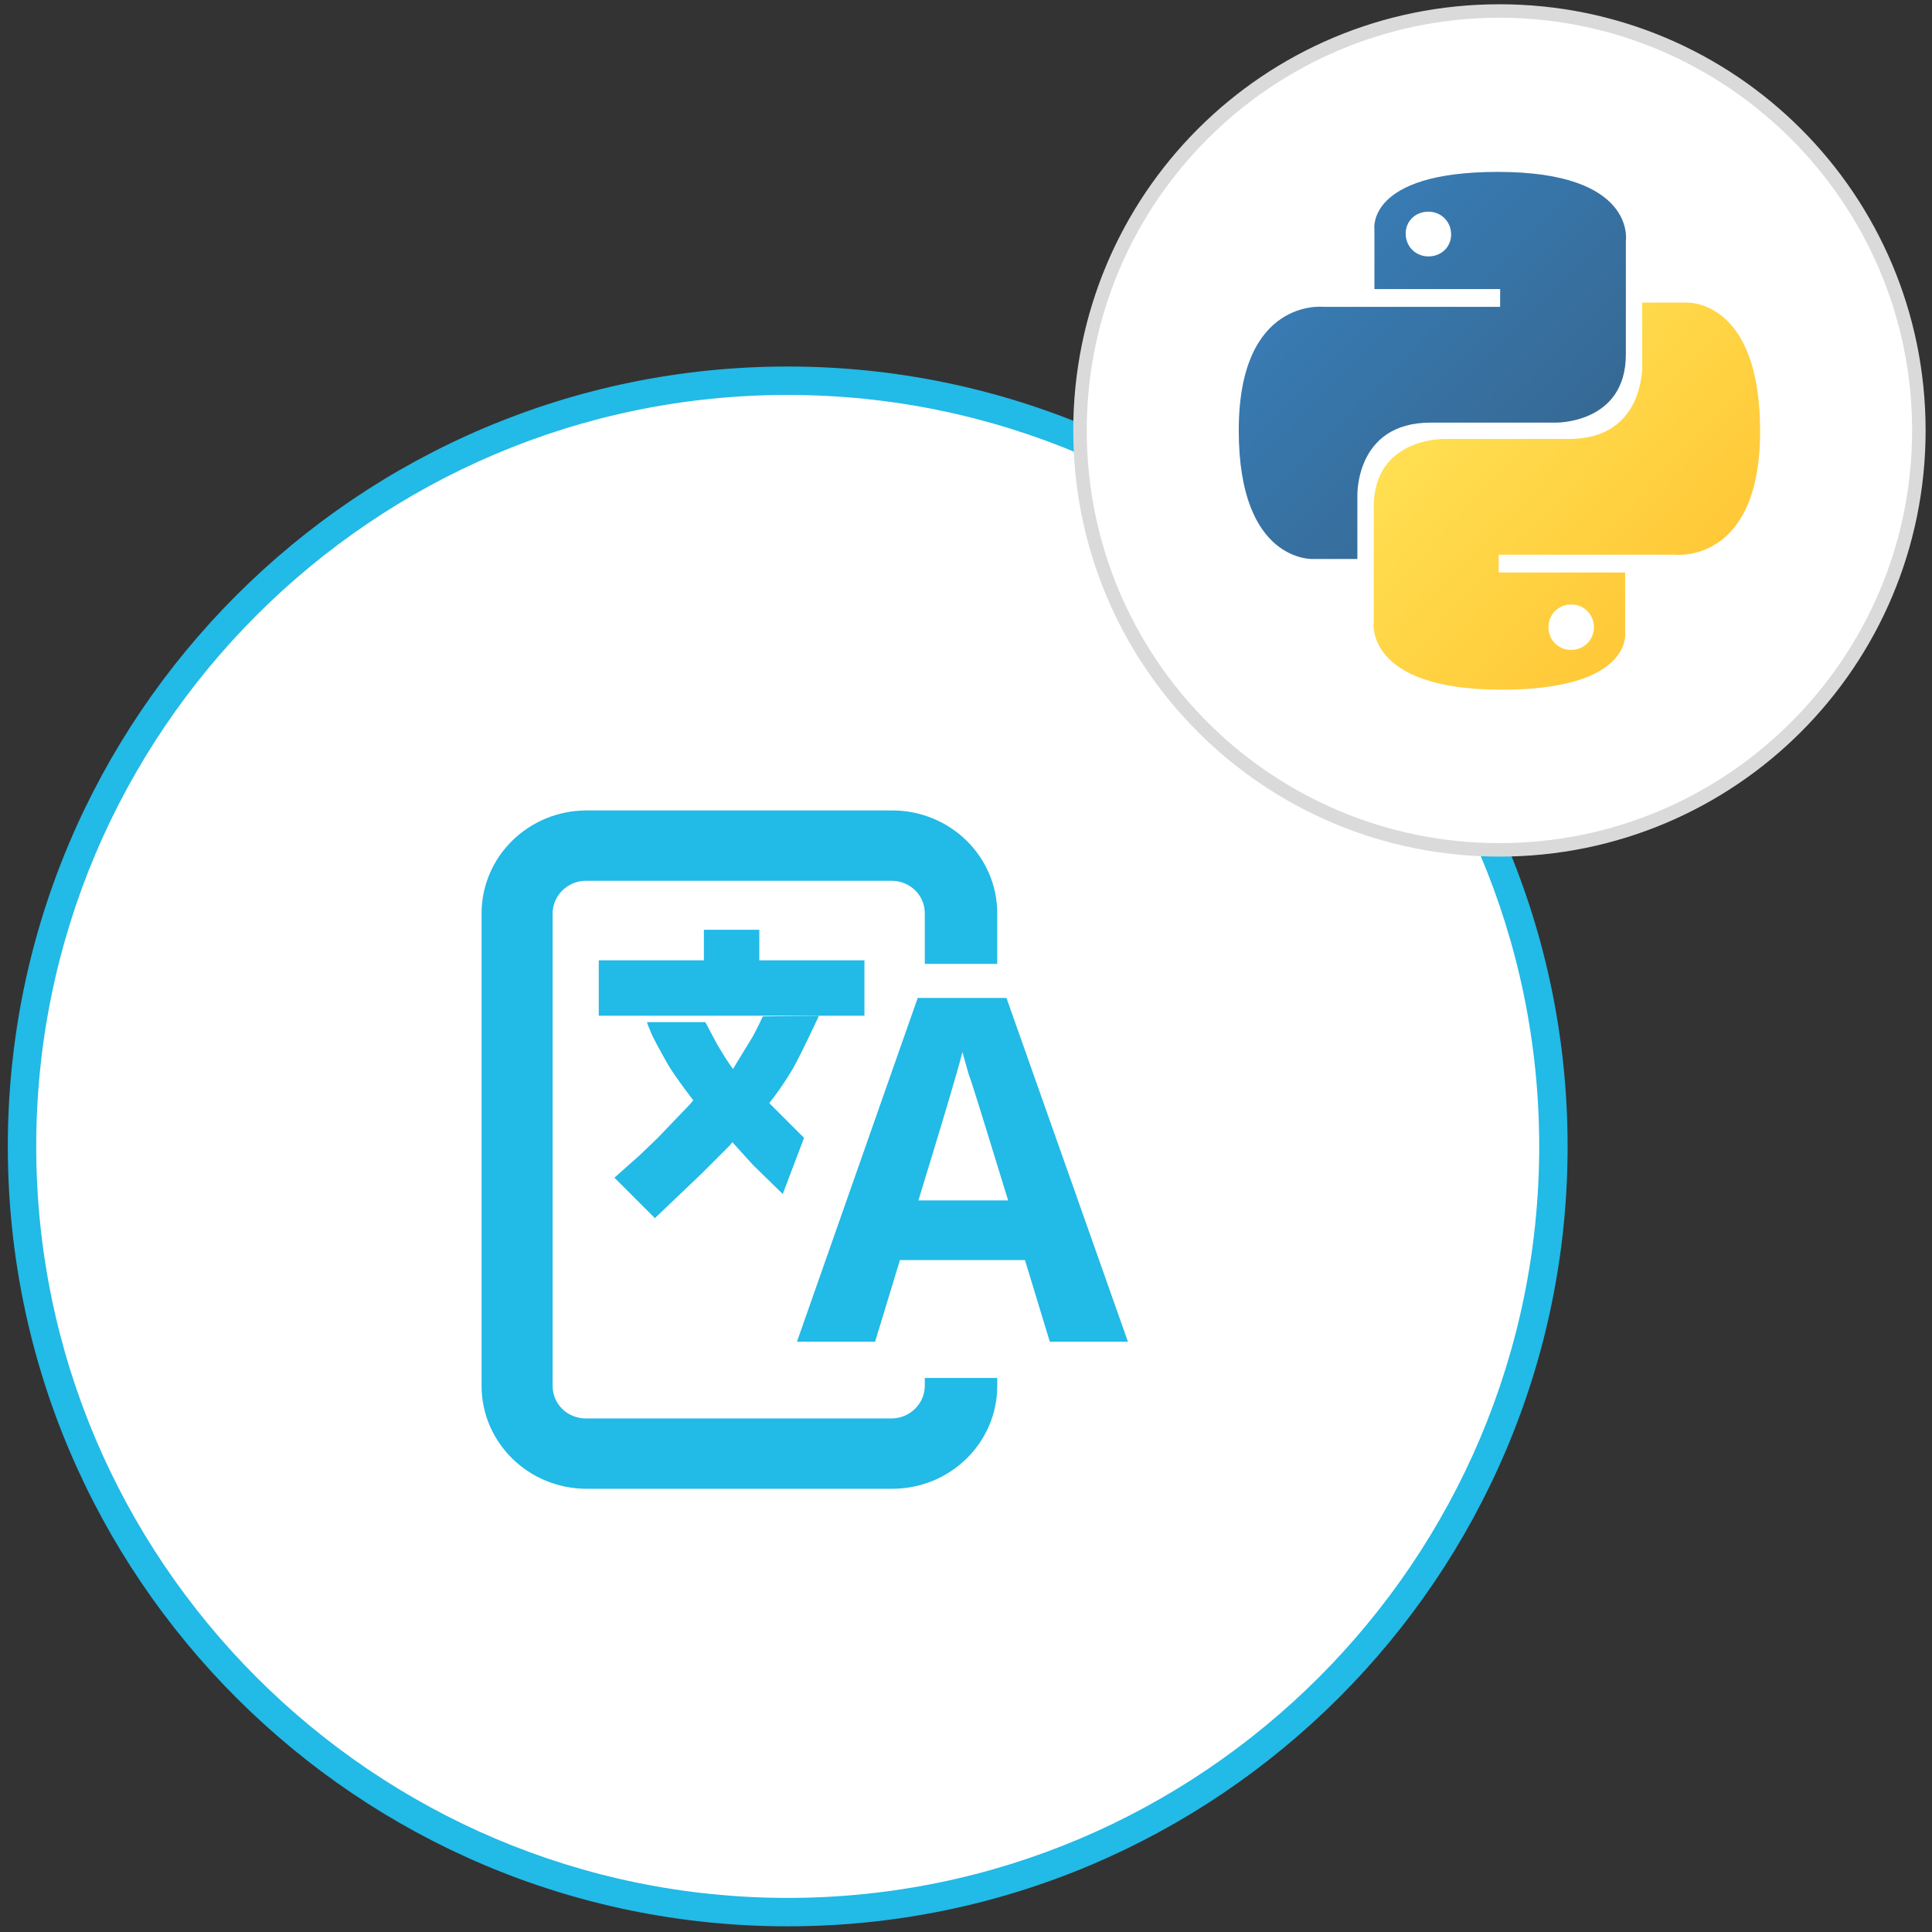 <?xml version="1.0" encoding="utf-8"?>
<!-- Generator: Adobe Illustrator 25.0.1, SVG Export Plug-In . SVG Version: 6.00 Build 0)  -->
<svg version="1.1" id="Layer_1" xmlns="http://www.w3.org/2000/svg" xmlns:xlink="http://www.w3.org/1999/xlink" x="0px" y="0px"
	 viewBox="0 0 272 272" style="enable-background:new 0 0 272 272;" xml:space="preserve">
<rect x="0" y="0" width="272" height="272" fill="#333333" stroke="none"/>
<style type="text/css">
	.st0{fill:#FFFFFF;}
	.st1{fill:#22BAE6;}
	.st2{fill:#DADADA;}
	.st3{fill:url(#SVGID_1_);}
	.st4{fill:url(#SVGID_2_);}
</style>
<g id="Translation_1_">
	<g>
		<g>
			<circle class="st0" cx="110.9" cy="161.4" r="107.8"/>
		</g>
		<g>
			<path class="st1" d="M110.9,271.2C50.3,271.2,1.1,222,1.1,161.4S50.4,51.6,110.9,51.6s109.8,49.3,109.8,109.8
				C220.7,222,171.4,271.2,110.9,271.2z M110.9,55.6C52.5,55.6,5.1,103.1,5.1,161.4s47.5,105.8,105.8,105.8s105.8-47.5,105.8-105.8
				S169.2,55.6,110.9,55.6z"/>
		</g>
	</g>
	<g id="Translation">
		<g>
			<path class="st1" d="M147.8,188.9l-3.5-11.5h-17.6l-3.5,11.5h-11l17-48.4h12.5l17.1,48.4H147.8z M141.9,168.9
				c-3.2-10.4-5-16.3-5.5-17.6c-0.4-1.4-0.7-2.4-0.9-3.2c-0.7,2.8-2.8,9.8-6.2,20.9H141.9z"/>
		</g>
		<path class="st1" d="M130.2,195.1c0,2.5-2.1,4.6-4.7,4.6h-43c-2.6,0-4.7-2-4.7-4.6v-66.5c0-2.5,2.1-4.6,4.7-4.6h43
			c2.6,0,4.7,2,4.7,4.6v7.1h10.2v-7.1c0-8-6.6-14.5-14.8-14.5h-43c-8.2,0-14.8,6.5-14.8,14.5v66.5c0,8,6.6,14.5,14.8,14.5h43
			c8.2,0,14.8-6.5,14.8-14.5v-1.1h-10.2V195.1z"/>
		<g>
			<g>
				<polyline class="st1" points="106.9,130.9 99.1,130.9 99.1,135.2 84.3,135.2 84.3,143 107.2,143 121.7,143 121.7,135.2 
					106.9,135.2 106.9,130.9 99.1,130.9 				"/>
				<path class="st1" d="M115.3,143c0,0-2.4,5.2-3.7,7.5c-1.8,3-3.3,4.8-3.3,4.8l4.9,4.9l-3,7.9L106,164l-2.9-3.2l-0.3,0.4l-4.1,4.1
					l-6.5,6.2l-5.7-5.7l3.5-3.1l2.6-2.5l4.6-4.8l0.4-0.5c0,0-2.7-3.5-3.6-5.1c-0.9-1.6-2.2-3.9-2.5-4.8c-0.4-0.9-0.4-1.1-0.4-1.1
					l8.2,0l1.7,3.2l1.1,1.8l0.6,0.9l0.5,0.7c0,0,0,0,0.6-1c1.4-2.3,1.4-2.3,2.2-3.6c0.5-0.9,1.4-2.8,1.4-2.8L115.3,143"/>
			</g>
		</g>
	</g>
	<g>
		<g>
			<g>
				<circle class="st0" cx="211.1" cy="60.6" r="59.1"/>
			</g>
			<g>
				<path class="st2" d="M211.1,2.5c32,0,58.1,26.1,58.1,58.1s-26,58.1-58.1,58.1S153,92.7,153,60.6S179.1,2.5,211.1,2.5 M211.1,0.6
					c-33.2,0-60,26.8-60,60s26.8,60,60,60s60-26.8,60-60S244.3,0.6,211.1,0.6L211.1,0.6z"/>
			</g>
		</g>
		<g>
			
				<linearGradient id="SVGID_1_" gradientUnits="userSpaceOnUse" x1="2.946" y1="271.848" x2="3.138" y2="271.658" gradientTransform="matrix(189.383 0 0 -189.806 -376.622 51629.238)">
				<stop  offset="0" style="stop-color:#387EB8"/>
				<stop  offset="1" style="stop-color:#366994"/>
			</linearGradient>
			<path class="st3" d="M210.9,24.2c-18.6,0-17.4,8.1-17.4,8.1v8.4h17.7v2.5h-24.9c0,0-11.9-1.3-11.9,17.4s10.5,18.1,10.5,18.1h6.2
				v-8.8c0,0-0.4-10.4,10.3-10.4H219c0,0,9.9,0.2,9.9-9.6v-16C228.9,33.9,230.4,24.2,210.9,24.2L210.9,24.2L210.9,24.2z M201.1,29.8
				c1.8,0,3.2,1.4,3.2,3.2c0,1.8-1.4,3.1-3.2,3.1s-3.2-1.4-3.2-3.2C197.9,31.1,199.3,29.8,201.1,29.8L201.1,29.8L201.1,29.8z"/>
			
				<linearGradient id="SVGID_2_" gradientUnits="userSpaceOnUse" x1="2.715" y1="272.065" x2="2.921" y2="271.87" gradientTransform="matrix(189.383 0 0 -189.806 -310.622 51693.5)">
				<stop  offset="0" style="stop-color:#FFE052"/>
				<stop  offset="1" style="stop-color:#FFC331"/>
			</linearGradient>
			<path class="st4" d="M211.4,97.1c18.6,0,17.4-8.1,17.4-8.1v-8.4H211v-2.5h24.9c0,0,11.9,1.3,11.9-17.4s-10.4-18.1-10.4-18.1h-6.2
				v8.8c0,0,0.4,10.4-10.3,10.4h-17.6c0,0-9.9-0.2-9.9,9.6v16.1C193.4,87.4,191.9,97.1,211.4,97.1L211.4,97.1L211.4,97.1z
				 M221.2,91.5c-1.8,0-3.2-1.4-3.2-3.2c0-1.8,1.4-3.2,3.2-3.2s3.2,1.4,3.2,3.2S223,91.5,221.2,91.5L221.2,91.5L221.2,91.5z"/>
		</g>
	</g>
</g>
</svg>
